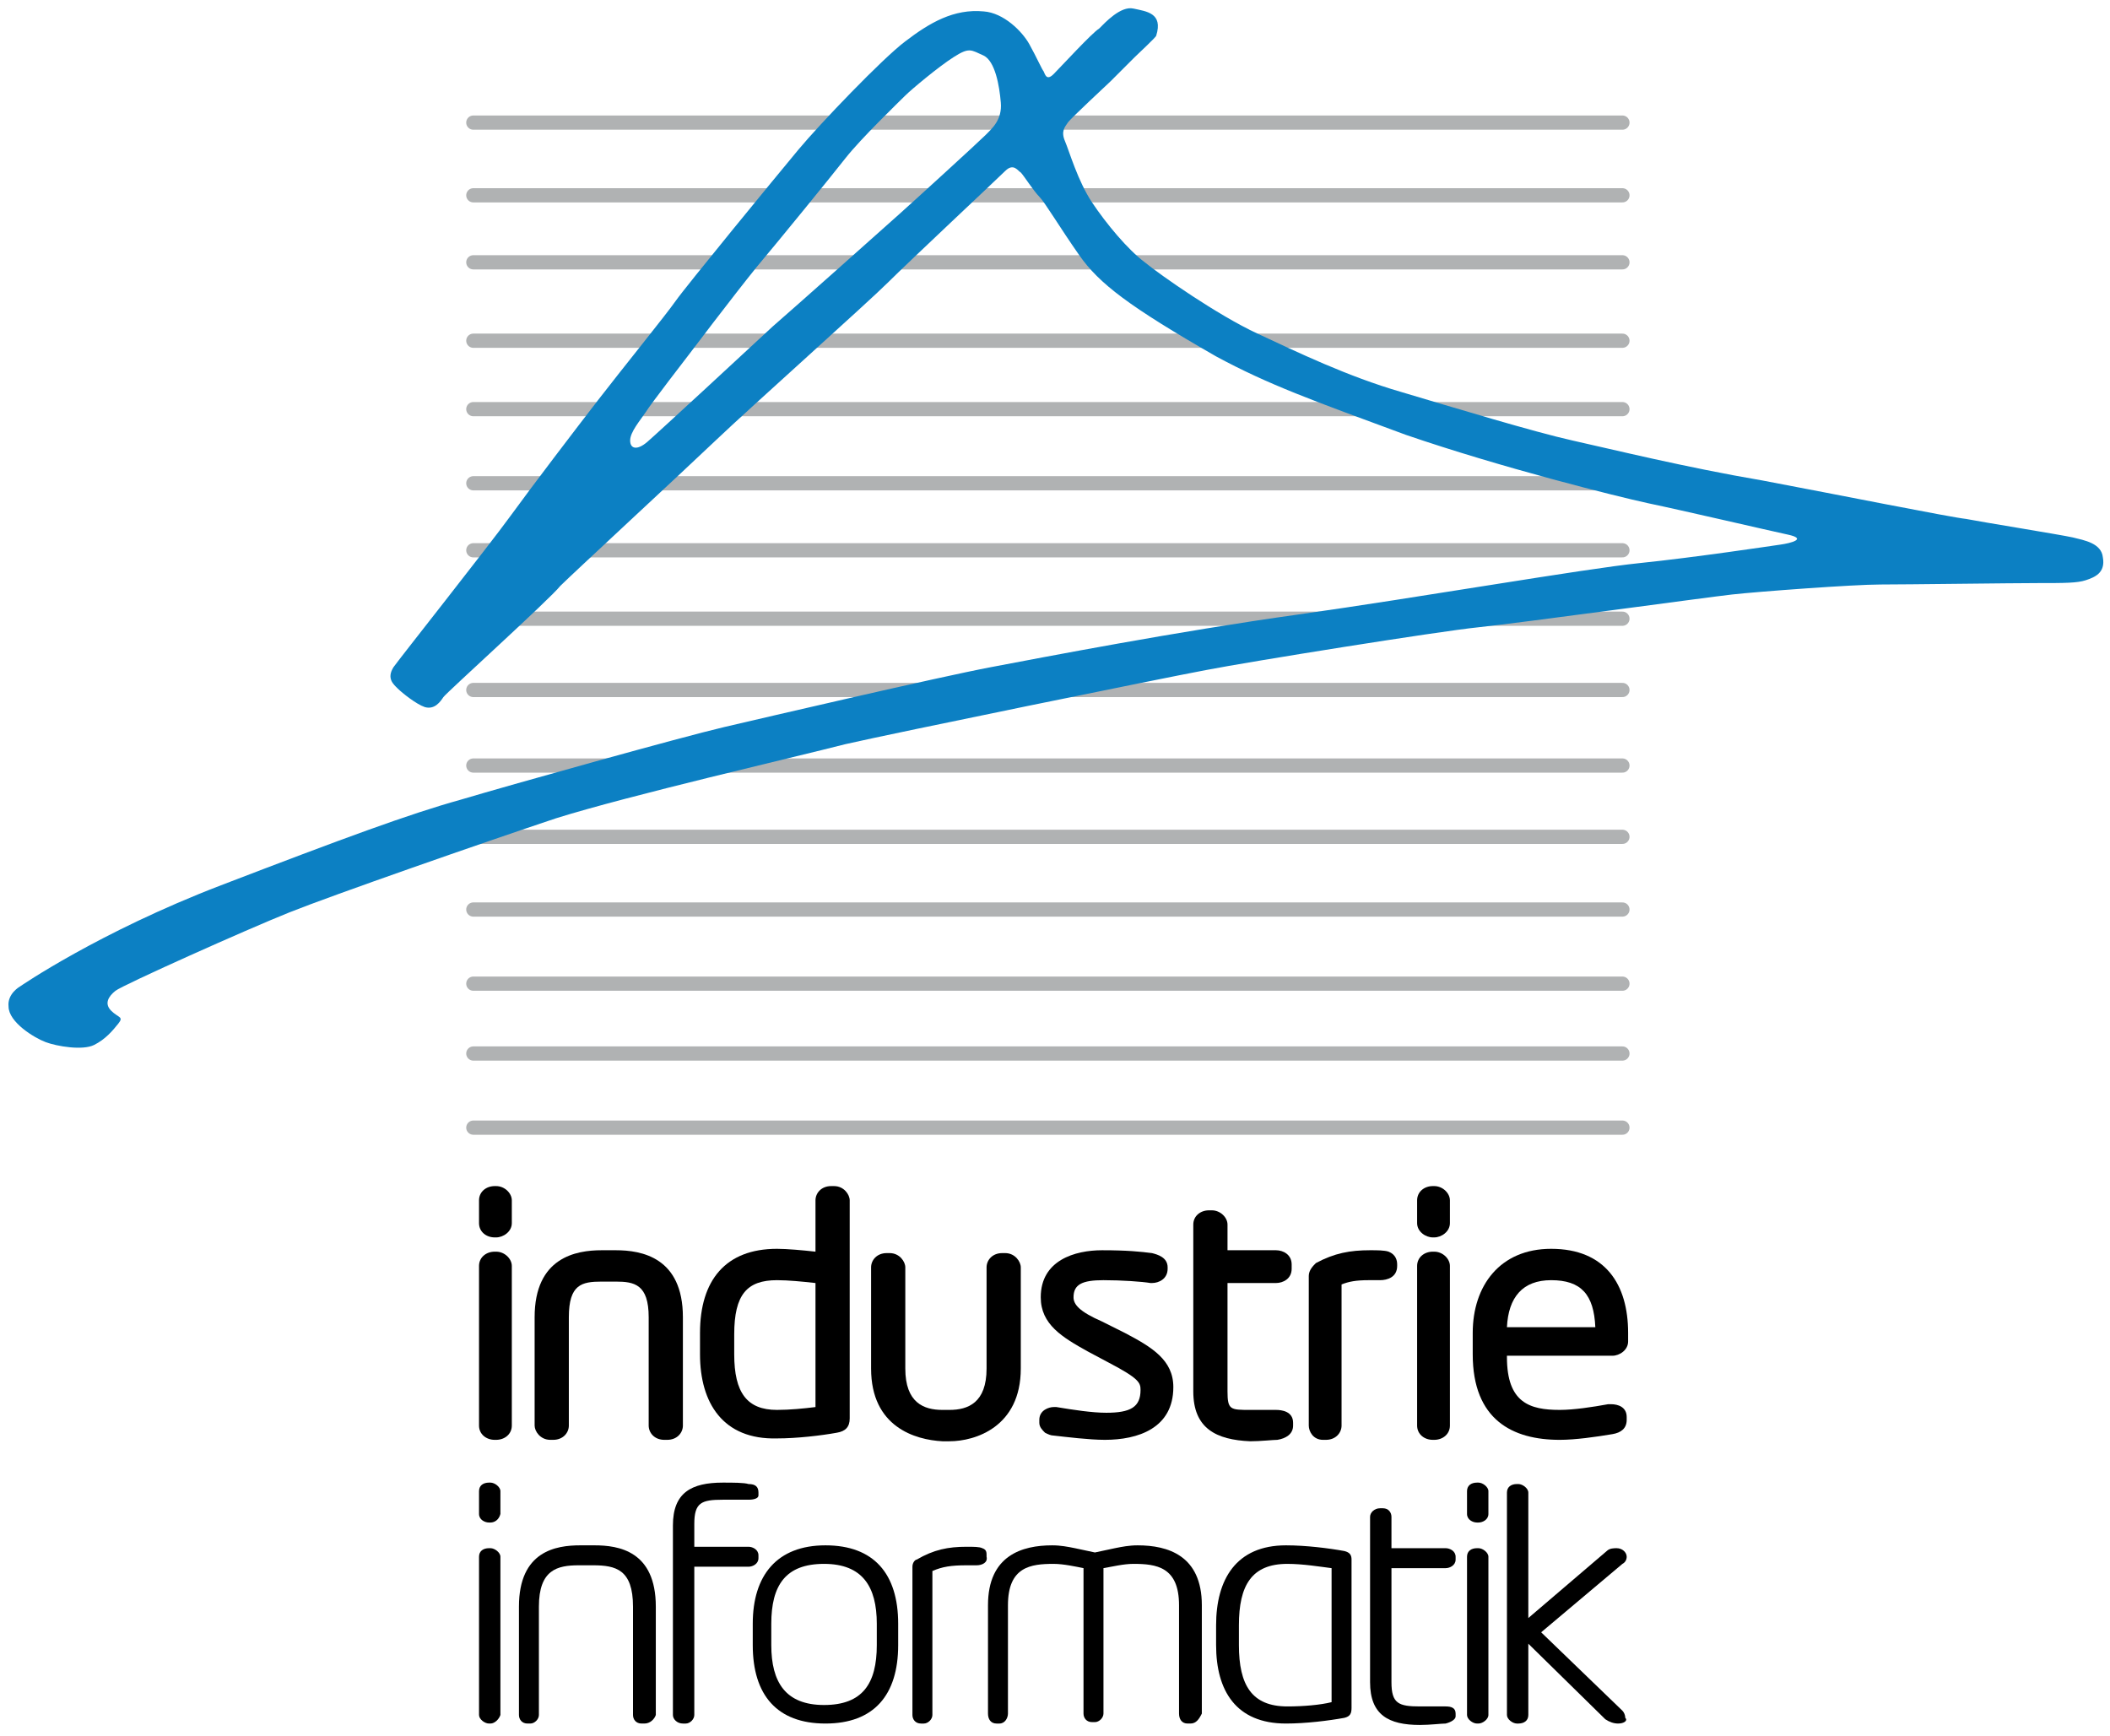 <svg xmlns="http://www.w3.org/2000/svg" xmlns:xlink="http://www.w3.org/1999/xlink" version="1.1" id="Ebene_1" x="0px" y="0px" width="148px" height="121.8px" viewBox="0 0 148 121.8" enable-background="new 0 0 148 121.8" xml:space="preserve" class="svg replaced-svg">
<path fill="none" stroke="#B0B2B3" stroke-width="0.997" stroke-linecap="round" stroke-miterlimit="3.864" d="M33.2,79.1h80.6   M33.2,73.9h80.6 M33.2,69h80.6 M33.2,63.8h80.6 M33.2,58.7h80.6 M33.2,53.7h80.6 M33.2,48.4h80.6 M33.2,43.4h80.6 M33.2,38.6h80.6   M33.2,33.9h80.6 M33.2,28.7h80.6 M33.2,23.9h80.6 M33.2,18.4h80.6 M33.2,13.7h80.6 M33.2,8.6h80.6"></path>
<g>
	<path d="M34.4,120.9h-0.1c-0.3,0-0.7-0.3-0.7-0.6v-11.1c0-0.4,0.3-0.6,0.7-0.6h0.1c0.3,0,0.7,0.3,0.7,0.6v11.1   C35,120.6,34.7,120.9,34.4,120.9 M34.4,106.8h-0.1c-0.3,0-0.7-0.2-0.7-0.6v-1.6c0-0.4,0.3-0.6,0.7-0.6h0.1c0.3,0,0.7,0.3,0.7,0.6   v1.6C35,106.6,34.7,106.8,34.4,106.8"></path>
	<path d="M45.2,120.9H45c-0.4,0-0.6-0.3-0.6-0.6v-7.6c0-2.6-1.2-2.9-2.8-2.9h-1c-1.5,0-2.8,0.3-2.8,2.9v7.6c0,0.3-0.3,0.6-0.6,0.6   h-0.2c-0.4,0-0.6-0.3-0.6-0.6v-7.6c0-3.9,2.6-4.3,4.3-4.3h1c1.7,0,4.3,0.4,4.3,4.3v7.6C45.9,120.6,45.6,120.9,45.2,120.9"></path>
	<path d="M52.5,105.2h-1.8c-1.5,0-2,0.2-2,1.7v1.6h3.8c0.3,0,0.7,0.2,0.7,0.6v0.2c0,0.4-0.4,0.6-0.7,0.6h-3.8v10.4   c0,0.3-0.3,0.6-0.6,0.6h-0.2c-0.4,0-0.7-0.3-0.7-0.6V107c0-2.3,1.3-3,3.5-3c0.7,0,1.5,0,1.8,0.1c0.5,0,0.7,0.2,0.7,0.6v0.2   C53.2,105.1,52.9,105.2,52.5,105.2"></path>
	<path d="M61.5,113.9c0-2.6-1-4.2-3.7-4.2s-3.7,1.5-3.7,4.2v1.5c0,2.6,1,4.2,3.7,4.2s3.7-1.5,3.7-4.2V113.9z M57.9,120.9   c-3.4,0-5.1-2-5.1-5.5v-1.5c0-3.4,1.7-5.5,5.1-5.5c3.4,0,5.1,2,5.1,5.5v1.5C63,118.9,61.3,120.9,57.9,120.9"></path>
	<path d="M68.5,109.8h-0.7c-1.1,0-1.7,0.1-2.4,0.4v10.1c0,0.3-0.3,0.6-0.6,0.6h-0.2c-0.4,0-0.6-0.3-0.6-0.6v-10.4   c0-0.3,0.2-0.5,0.3-0.5c1.2-0.7,2.2-0.9,3.5-0.9c0.5,0,0.9,0,1.1,0.1c0.3,0.1,0.3,0.3,0.3,0.5v0.1   C69.3,109.6,68.9,109.8,68.5,109.8"></path>
	<path d="M83.5,120.9h-0.2c-0.4,0-0.6-0.3-0.6-0.7v-7.6c0-2.7-1.6-2.9-3.2-2.9c-0.7,0-1.5,0.2-2.1,0.3v10.2c0,0.3-0.3,0.6-0.6,0.6   h-0.2c-0.4,0-0.6-0.3-0.6-0.6V110c-0.5-0.1-1.4-0.3-2.1-0.3c-1.6,0-3.2,0.2-3.2,2.9v7.6c0,0.3-0.2,0.7-0.6,0.7h-0.2   c-0.4,0-0.6-0.3-0.6-0.7v-7.6c0-3.5,2.4-4.2,4.5-4.2c0.6,0,1.1,0.1,1.6,0.2c0.5,0.1,0.9,0.2,1.4,0.3c0.5-0.1,0.9-0.2,1.4-0.3   c0.5-0.1,1-0.2,1.6-0.2c2.1,0,4.5,0.7,4.5,4.2v7.6C84.1,120.6,83.9,120.9,83.5,120.9"></path>
	<path d="M93.4,110c-0.8-0.1-2-0.3-3.1-0.3c-2.5,0-3.4,1.5-3.4,4.3v1.4c0,2.8,0.9,4.3,3.4,4.3c1.1,0,2.3-0.1,3.1-0.3V110z    M94.3,120.5c-1.1,0.2-2.7,0.4-4.1,0.4c-3.5,0-4.9-2.3-4.9-5.5V114c0-3.2,1.4-5.6,4.9-5.6c1.4,0,3,0.2,4.1,0.4   c0.4,0.1,0.5,0.3,0.5,0.6v10.4C94.8,120.2,94.7,120.4,94.3,120.5"></path>
	<path d="M101.4,120.9c-0.3,0-1.1,0.1-1.8,0.1c-2.2,0-3.5-0.7-3.5-3v-11.6c0-0.3,0.3-0.6,0.7-0.6h0.2c0.4,0,0.6,0.3,0.6,0.6v2.2h3.8   c0.3,0,0.7,0.2,0.7,0.6v0.2c0,0.4-0.4,0.6-0.7,0.6h-3.8v8c0,1.5,0.5,1.7,2,1.7h1.8c0.4,0,0.7,0.1,0.7,0.5v0.2   C102.1,120.6,101.8,120.8,101.4,120.9"></path>
	<path d="M103.7,120.9h-0.1c-0.3,0-0.7-0.3-0.7-0.6v-11.1c0-0.4,0.3-0.6,0.7-0.6h0.1c0.3,0,0.7,0.3,0.7,0.6v11.1   C104.4,120.6,104,120.9,103.7,120.9 M103.7,106.8h-0.1c-0.3,0-0.7-0.2-0.7-0.6v-1.6c0-0.4,0.3-0.6,0.7-0.6h0.1   c0.3,0,0.7,0.3,0.7,0.6v1.6C104.4,106.6,104,106.8,103.7,106.8"></path>
	<path d="M113.5,120.9c-0.3,0-0.6-0.1-0.9-0.3l-5.4-5.3v5c0,0.4-0.3,0.6-0.7,0.6h-0.1c-0.3,0-0.7-0.3-0.7-0.6v-15.6   c0-0.4,0.3-0.6,0.7-0.6h0.1c0.3,0,0.7,0.3,0.7,0.6v8.8l5.5-4.7c0.2-0.2,0.5-0.2,0.7-0.2c0.4,0,0.7,0.3,0.7,0.6   c0,0.2-0.1,0.4-0.3,0.5l-5.7,4.8l5.7,5.5c0.1,0.1,0.2,0.3,0.2,0.5C114.2,120.7,113.9,120.9,113.5,120.9"></path>
	<path d="M33.6,100V88.8c0-0.6,0.5-1,1.1-1h0.1c0.6,0,1.1,0.5,1.1,1V100c0,0.6-0.5,1-1.1,1h-0.1C34.1,101,33.6,100.6,33.6,100    M33.6,85.8v-1.6c0-0.6,0.5-1,1.1-1h0.1c0.6,0,1.1,0.5,1.1,1v1.6c0,0.6-0.6,1-1.1,1h-0.1C34.1,86.8,33.6,86.4,33.6,85.8"></path>
	<path d="M45.5,100v-7.6c0-2.3-1-2.5-2.3-2.5h-1c-1.4,0-2.3,0.2-2.3,2.5v7.6c0,0.5-0.4,1-1.1,1h-0.2c-0.7,0-1.1-0.6-1.1-1v-7.6   c0-4.2,2.9-4.7,4.7-4.7h1c1.8,0,4.7,0.5,4.7,4.7v7.6c0,0.5-0.4,1-1.1,1h-0.2C45.9,101,45.5,100.5,45.5,100"></path>
	<path d="M51.5,93.6V95c0,2.7,0.9,3.9,3,3.9c0.9,0,1.9-0.1,2.7-0.2V90c-0.9-0.1-1.9-0.2-2.7-0.2C52.4,89.8,51.5,90.8,51.5,93.6    M49.1,95v-1.5c0-3.7,1.8-5.9,5.4-5.9c0.7,0,1.8,0.1,2.7,0.2v-3.6c0-0.5,0.4-1,1.1-1h0.2c0.7,0,1.1,0.6,1.1,1v15.3   c0,0.6-0.3,0.9-0.9,1c-1.1,0.2-2.8,0.4-4.2,0.4C50.7,101,49.1,98.4,49.1,95"></path>
	<path d="M61.1,96v-7.1c0-0.5,0.4-1,1.1-1h0.2c0.7,0,1.1,0.6,1.1,1V96c0,2.4,1.3,2.9,2.6,2.9h0.5c1.3,0,2.6-0.5,2.6-2.9v-7.1   c0-0.5,0.4-1,1.1-1h0.2c0.7,0,1.1,0.6,1.1,1V96c0,4.1-3.2,5.1-5,5.1h-0.5C64.2,101,61.1,100.1,61.1,96"></path>
	<path d="M73.3,100.5c-0.2-0.2-0.4-0.4-0.4-0.7v-0.2c0-0.7,0.7-0.9,1-0.9h0.2c1.2,0.2,2.5,0.4,3.5,0.4c1.7,0,2.4-0.4,2.4-1.6   c0-0.5-0.1-0.8-2.2-1.9l-1.5-0.8C74.5,93.8,73,92.9,73,91c0-2.6,2.4-3.3,4.3-3.3c1.8,0,2.7,0.1,3.5,0.2c0.4,0.1,1.1,0.3,1.1,1V89   c0,0.7-0.6,1-1.1,1h-0.1c-0.6-0.1-2-0.2-3.3-0.2c-1.5,0-2.1,0.3-2.1,1.2c0,0.5,0.4,1,2,1.7l1.6,0.8c1.9,1,3.4,1.9,3.4,3.8   c0,2.9-2.5,3.7-4.8,3.7c-1.1,0-2.7-0.2-3.6-0.3C73.7,100.7,73.5,100.6,73.3,100.5"></path>
	<path d="M83.7,97.6V85.9c0-0.6,0.5-1,1.1-1H85c0.6,0,1.1,0.5,1.1,1v1.8h3.4c0.5,0,1.1,0.3,1.1,1V89c0,0.7-0.6,1-1.1,1h-3.4v7.6   c0,1.3,0.2,1.3,1.6,1.3h1.8c0.4,0,1.2,0.1,1.2,0.9v0.2c0,0.6-0.5,0.9-1.1,1c-0.3,0-1.2,0.1-1.9,0.1C85.3,101,83.7,100.2,83.7,97.6"></path>
	<path d="M94.1,90.1v9.9c0,0.5-0.4,1-1.1,1h-0.2c-0.7,0-1-0.6-1-1V89.5c0-0.4,0.3-0.7,0.5-0.9c1.3-0.7,2.4-0.9,3.8-0.9   c0.5,0,1,0,1.3,0.1c0.5,0.2,0.6,0.6,0.6,0.9v0.1c0,0.8-0.7,1-1.2,1H96C95.1,89.8,94.6,89.9,94.1,90.1"></path>
	<path d="M99.4,100V88.8c0-0.6,0.5-1,1.1-1h0.1c0.6,0,1.1,0.5,1.1,1V100c0,0.6-0.5,1-1.1,1h-0.1C99.9,101,99.4,100.6,99.4,100    M99.4,85.8v-1.6c0-0.6,0.5-1,1.1-1h0.1c0.6,0,1.1,0.5,1.1,1v1.6c0,0.6-0.6,1-1.1,1h-0.1C100,86.8,99.4,86.4,99.4,85.8"></path>
	<path d="M108.8,89.8c-2,0-3,1.2-3.1,3.3h6.2C111.8,90.8,110.9,89.8,108.8,89.8 M105.7,95.2c0,3.2,1.6,3.7,3.7,3.7   c1,0,2.3-0.2,3.4-0.4l0.1,0l0.1,0c0.5,0,1.1,0.2,1.1,0.9v0.2c0,0.6-0.4,0.9-1,1c-1.2,0.2-2.6,0.4-3.7,0.4c-3.3,0-6.1-1.4-6.1-6   v-1.5c0-3.3,1.9-5.9,5.5-5.9c3.8,0,5.4,2.5,5.4,5.9v0.6c0,0.6-0.6,1-1.1,1H105.7z"></path>
	<path fill="#0C80C3" d="M1.4,69.2c0,0,5.5-3.8,14.1-7.1c8.6-3.3,13.2-5,16.8-6c3.7-1.1,15.5-4.4,18.5-5.1c3-0.7,15-3.5,18.7-4.2   c3.7-0.7,13-2.5,21.6-3.7c8.5-1.2,20-3.2,23.9-3.6c3.9-0.4,9.2-1.2,9.9-1.3c0.7-0.1,1.9-0.4,0.5-0.7c-1.4-0.3-7.4-1.7-9.8-2.2   c-2.3-0.5-10.3-2.5-17-4.8C92.1,28.1,89,27,85.3,25c-6.1-3.5-8.2-5.1-9.6-7.1c-1.4-2-2.4-3.7-2.8-4.1s-1.1-1.5-1.3-1.7   c-0.2-0.1-0.5-0.7-1.1-0.1c-0.5,0.5-6.8,6.4-8.2,7.8c-1.4,1.4-9.8,8.9-12,11c-2.2,2.1-10.2,9.5-11,10.3c-0.7,0.9-8,7.5-8.2,7.8   c-0.2,0.3-0.6,0.9-1.3,0.7c-0.6-0.2-1.6-1-1.9-1.3c-0.3-0.3-0.8-0.7-0.3-1.5c0.5-0.7,6.6-8.4,8.2-10.6c1.6-2.2,4.5-6,6.2-8.2   c1.7-2.2,4.7-5.9,5.4-6.9c0.7-1,7.1-8.8,8.6-10.6c1.5-1.8,5.9-6.4,7.5-7.6c1.7-1.3,3.4-2.3,5.5-2.1c1.4,0.1,2.7,1.4,3.2,2.3   c0.5,0.9,0.9,1.8,1,1.9c0.1,0.2,0.2,0.7,0.7,0.2c0.5-0.5,2.7-2.9,3.2-3.2c0.4-0.4,1.5-1.6,2.4-1.4c0.9,0.2,2.1,0.3,1.6,1.9   c0,0.1-1.3,1.3-1.5,1.5c-0.2,0.2-1.5,1.5-1.7,1.7c-0.2,0.2-2.8,2.6-3,2.9c-0.2,0.3-0.5,0.6-0.2,1.3c0.3,0.7,0.9,2.8,1.9,4.3   c1,1.5,2.5,3.3,3.7,4.2c1.1,0.9,5.1,3.7,7.9,5c2.8,1.3,6.3,3,10.1,4.1c3.7,1.1,9.3,2.8,12,3.4c2.7,0.6,8,1.9,13.3,2.8   c5.3,1,13.3,2.6,14.3,2.7c1,0.2,6.6,1.1,7.5,1.3c0.8,0.2,2,0.4,2.1,1.4c0.2,1.1-0.6,1.4-1.2,1.6c-0.6,0.2-1.5,0.2-3.3,0.2   s-9.3,0.1-11.1,0.1c-1.9,0-8.6,0.5-10.4,0.7c-1.8,0.2-14.9,2-17.8,2.3c-2.9,0.3-16,2.4-19.1,3c-3.2,0.6-21.8,4.4-25.3,5.2   c-3.5,0.9-15.2,3.6-20.3,5.2c-5.1,1.7-15.7,5.4-18.7,6.6c-3,1.2-11.7,5.1-12.2,5.5c-0.5,0.4-0.8,0.9-0.3,1.4   c0.5,0.5,0.9,0.4,0.5,0.9c-0.4,0.5-0.9,1.1-1.7,1.5c-0.8,0.4-2.6,0.1-3.4-0.2s-2.6-1.4-2.6-2.5C0.5,69.7,1.4,69.2,1.4,69.2   L1.4,69.2z M48.3,24.9c0,0-2.7,3.5-3,4c-0.4,0.6-1.1,1.4-1.1,2c0,0.6,0.5,0.7,1.2,0.1c0.7-0.6,7.3-6.7,8.8-8.1   c1.5-1.3,7.9-7,8.9-7.9c0.9-0.8,5.5-5,6-5.5c0.5-0.5,1.2-1.1,1.1-2.3c-0.1-1.2-0.4-2.9-1.2-3.3c-0.9-0.4-1-0.6-2.1,0.1   c-1.1,0.7-3,2.3-3.4,2.7c-0.4,0.4-3.1,3-4.2,4.4c-1.1,1.4-4.6,5.7-6.2,7.6C51.4,20.8,48.3,24.9,48.3,24.9"></path>
</g>
</svg>